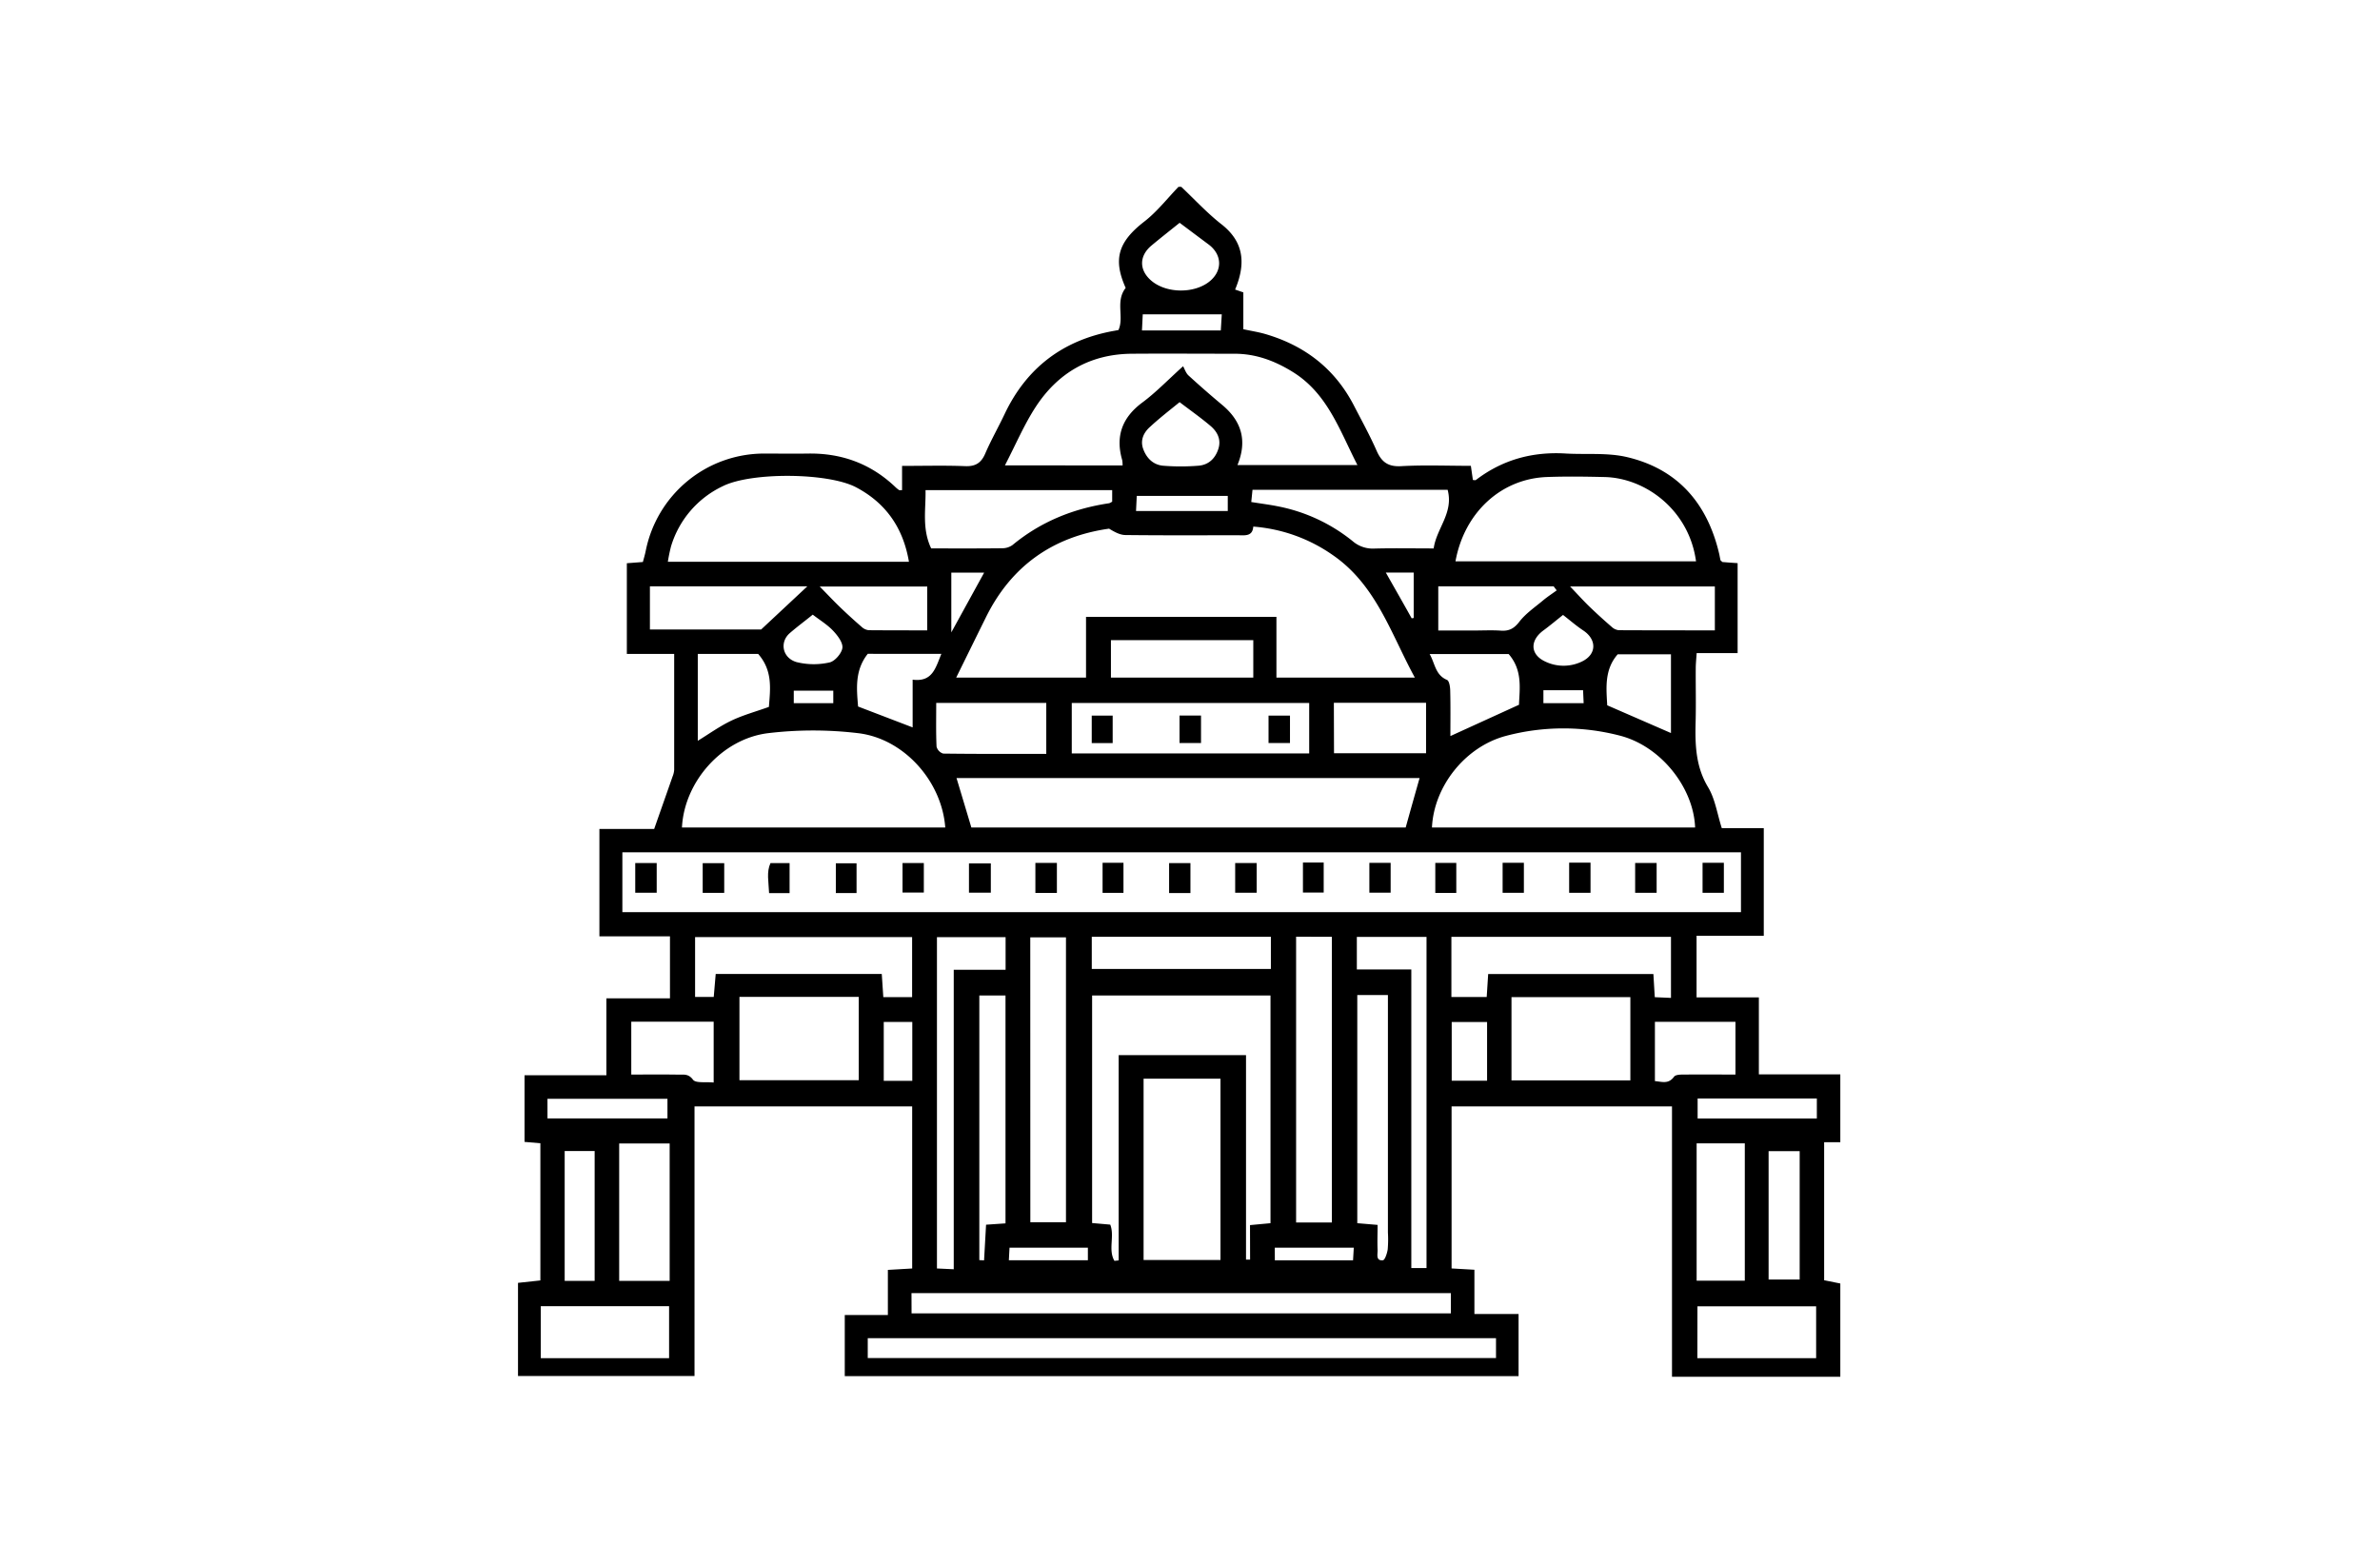 <svg width="108" height="71" viewBox="0 0 108 71" fill="none" xmlns="http://www.w3.org/2000/svg"><g clip-path="url(#a)" fill="#000"><path d="M53.606 8.479h-.128c-.512.53-.974 1.13-1.553 1.577-1.183.917-1.428 1.708-.844 3.009-.478.61-.06 1.325-.327 1.912-.088.016-.169.033-.256.047-2.273.423-3.917 1.671-4.912 3.77-.283.598-.612 1.174-.874 1.78-.184.432-.442.6-.918.58-.928-.037-1.86-.011-2.86-.011v1.1c-.092 0-.117.01-.129 0a1.208 1.208 0 0 1-.15-.117c-1.117-1.076-2.455-1.57-3.997-1.543-.66.01-1.32 0-1.98 0a5.463 5.463 0 0 0-3.478 1.245 5.502 5.502 0 0 0-1.9 3.18c-.034.163-.081.325-.128.496l-.727.056v4.115h2.148v5.262a.965.965 0 0 1-.074.305c-.264.759-.532 1.516-.834 2.377H27.2v4.874h3.202v2.813h-2.885v3.491h-3.714v3.023l.718.062v6.225l-1.015.11v4.226h8.01V50.21h9.877v7.355l-1.103.064v2.047h-1.956v2.773H68.91v-2.82h-2.004v-2.007l-1.036-.059V50.21h10.002v12.268h7.638v-4.232l-.734-.148v-6.265h.734v-3.078h-3.696v-3.492h-2.827v-2.798h3.05V37.58h-1.906c-.211-.66-.302-1.325-.621-1.855-.564-.938-.593-1.928-.566-2.957.022-.811 0-1.625.006-2.437 0-.206.023-.413.041-.692h1.859v-4.083l-.367-.025-.323-.026c-.057-.054-.083-.066-.087-.084-.02-.082-.034-.167-.052-.257-.53-2.296-1.867-3.871-4.184-4.419-.897-.212-1.86-.11-2.793-.164-1.502-.09-2.866.28-4.071 1.202-.026.02-.08 0-.136 0l-.092-.643c-1.076 0-2.119-.043-3.157.015-.588.034-.889-.177-1.117-.694-.308-.7-.68-1.374-1.033-2.057-.864-1.671-2.227-2.717-4.006-3.241-.32-.094-.652-.144-1.012-.223v-1.671l-.373-.129c.545-1.296.312-2.221-.596-2.944-.657-.51-1.234-1.137-1.845-1.716zM28.242 38.677h50.76v2.716h-50.76v-2.716zm28.63-14.78c1.292.099 2.534.543 3.597 1.286 1.983 1.36 2.648 3.578 3.735 5.568h-6.282v-2.758h-8.64v2.758H43.39c.466-.945.896-1.822 1.331-2.7 1.153-2.363 3.057-3.7 5.607-4.06.244.148.49.286.74.289 1.704.02 3.407.01 5.11.01.317.003.662.06.693-.393zm-11.27-2.779c.498-.96.873-1.848 1.39-2.643 1.018-1.567 2.487-2.41 4.373-2.422 1.554-.012 3.108 0 4.662 0 .967 0 1.829.325 2.64.829 1.572.974 2.121 2.642 2.93 4.222h-5.443c.462-1.13.167-2.008-.69-2.726a44.51 44.51 0 0 1-1.531-1.338c-.12-.11-.174-.292-.246-.42-.7.63-1.233 1.189-1.844 1.642-.904.668-1.24 1.514-.92 2.616.013.081.02.163.018.245l-5.339-.005zm18.186 16.433h-19.71c-.23-.771-.448-1.494-.673-2.242h21.013c-.215.76-.422 1.492-.63 2.242zm1.192 0c.086-1.857 1.498-3.662 3.353-4.155a10.176 10.176 0 0 1 5.168-.014c1.87.477 3.353 2.367 3.42 4.17H64.98zm-22.084 0h-11.95c.103-2.067 1.811-4.027 3.92-4.281 1.35-.16 2.712-.16 4.06 0 2.094.241 3.817 2.19 3.968 4.285l.002-.004zm13.831 19.611h-.185v-9.28h-5.779v9.316l-.192.02c-.295-.5.018-1.123-.19-1.644l-.823-.072V45.177h8.095v10.332l-.93.087.004 1.566zm20.235-31.689H66.047c.4-2.209 2.062-3.743 4.136-3.825.871-.033 1.746-.02 2.618 0 1.872.037 3.85 1.503 4.162 3.829l-.001-.004zm-46.656.02c.037-.237.086-.473.146-.705a4.43 4.43 0 0 1 2.35-2.726c1.287-.643 4.773-.618 6.044.051 1.344.709 2.137 1.829 2.4 3.38h-10.94zm25.077 23.459v8.228h-3.489v-8.228h3.489zm12.503 12.677H39.377v-.9h28.509v.9zm-26.524-2.946h24.475v.92H41.365l-.003-.92zm7.273-24.49v-2.291h10.774v2.29H48.635zm-1.883 8.344h1.62v12.928h-1.617l-.003-12.928zm13.685-.024v12.965h-1.622v-12.97l1.623.005zm8.152 2.737h5.394v3.779h-5.394v-3.78zm-29.62 3.77h-5.414v-3.78h5.414v3.78zm26.893-6.505h9.964v2.77l-.735-.032-.063-1.052h-7.497l-.067 1.044h-1.602v-2.73zm-25.851 1.683h-7.533l-.09 1.045h-.846v-2.718h9.848v2.725h-1.307l-.07-1.052h-.002zm2.244-19.311c-.427-.9-.237-1.785-.256-2.646h8.47v.523a.584.584 0 0 1-.136.073c-1.629.242-3.104.837-4.386 1.896a.792.792 0 0 1-.465.147c-1.055.013-2.116.007-3.225.007h-.002zm23.436-2.66c.28 1.053-.505 1.744-.633 2.661-.92 0-1.81-.017-2.7.006a1.395 1.395 0 0 1-.982-.34A7.74 7.74 0 0 0 58 22.98c-.384-.078-.786-.128-1.22-.198l.056-.555h8.855zM43.279 44.01V57.6l-.762-.036V42.53h3.115v1.48h-2.353zM28.097 58.127v-6.235h2.291v6.235h-2.29zm34.884-12.972V55.93c.015.257.012.515-.01.772-.027.178-.128.482-.218.49-.333.03-.233-.276-.24-.465-.017-.376 0-.754 0-1.14l-.922-.078V45.156h1.39zM24.54 61.634v-2.358h5.822v2.358H24.54zm20.115-4.438l-.215-.012V45.177h1.188v10.34l-.882.061-.091 1.617zm34.52.921H76.99v-6.23h2.186v6.23zM64.733 42.515v15.03h-.69V43.996h-2.472v-1.48h3.162zm12.294 16.767h5.386v2.354h-5.39l.004-2.354zm-40.39-32.675l-2.098 1.96h-5.047v-1.96h7.146zM57.67 43.971h-8.127v-1.458h8.127v1.458zM42.484 31.898h4.994v2.314c-1.586 0-3.133.006-4.679-.014a.446.446 0 0 1-.3-.316c-.03-.647-.015-1.303-.015-1.984zm14.388-1.148h-6.46v-1.7h6.46v1.7zm20.945-2.144c-1.478 0-2.92 0-4.363-.007a.557.557 0 0 1-.317-.15 25.187 25.187 0 0 1-1.025-.934c-.28-.273-.542-.565-.863-.9h6.568v1.991zm-17.289 3.288h4.184v2.288h-4.177l-.007-2.288zm-26.125-2.22c.676.772.548 1.613.488 2.406-.603.216-1.178.372-1.707.625-.53.254-1.005.598-1.52.913v-3.943h2.739zm34.512 2.315l-3.099 1.414c0-.677.01-1.36-.008-2.041 0-.176-.042-.463-.146-.507-.535-.226-.541-.744-.788-1.174h3.586c.642.74.496 1.58.468 2.307l-.013.001zM28.646 48.764v-2.4h3.739v2.762c-.361-.038-.812.039-.938-.128-.21-.283-.426-.225-.657-.23-.699-.012-1.397-.004-2.143-.004zm46.451-2.392h3.655v2.392c-.776 0-1.515-.007-2.254 0-.183 0-.455-.01-.533.099-.256.346-.538.227-.868.198v-2.689zm6.569 5.868v5.828h-1.41V52.24h1.41zM70.5 26.607l.14.185c-.205.15-.42.288-.614.451-.373.313-.791.595-1.082.973-.24.312-.469.429-.841.403-.401-.028-.806-.006-1.21-.006h-1.627v-2.006H70.5zm2.433 5.4c-.042-.771-.137-1.616.475-2.314h2.417v3.573l-2.892-1.259zm-30.216-2.333c-.266.642-.402 1.285-1.303 1.17v2.166l-2.476-.948c-.063-.788-.161-1.634.44-2.391l3.34.003zm-15.733 22.56v5.892h-1.36v-5.892h1.36zm15.092-23.628c-.924 0-1.793 0-2.658-.007a.56.56 0 0 1-.319-.152 25.898 25.898 0 0 1-.975-.889c-.296-.285-.578-.586-.926-.94h4.878v1.988zM53.53 10.111c.439.328.874.656 1.311.981.64.475.64 1.235 0 1.715-.691.515-1.884.502-2.561-.04-.593-.478-.609-1.14-.026-1.626.418-.348.85-.688 1.276-1.03zm0 8.14c.472.361.956.7 1.408 1.084.299.257.484.602.351 1.029-.142.447-.45.738-.915.771-.53.042-1.062.042-1.591 0-.462-.04-.768-.356-.916-.787-.128-.386.036-.726.32-.977.433-.402.902-.762 1.341-1.121l.002.001zM24.843 49.864h5.445v.889h-5.444l-.001-.889zm57.602.893h-5.41v-.908h5.41v.908zm-14.964-1.713h-1.605V46.38h1.605v2.665zm-30.6-21.151c.334.257.669.459.926.733.202.214.45.537.419.779-.031.241-.343.607-.585.657a3.246 3.246 0 0 1-1.496-.016c-.64-.187-.778-.9-.31-1.311.331-.288.69-.552 1.046-.842zm34.044.011c.321.25.608.5.923.709.616.411.611 1.081-.058 1.405a1.914 1.914 0 0 1-1.664.006c-.687-.315-.712-.947-.102-1.405.304-.222.596-.47.9-.71v-.005zM41.398 49.05h-1.295v-2.674h1.295v2.675zm14.315-25.86h-4.162l.033-.686h4.13v.686zm-3.893-8.193l.036-.732h3.586l-.044.732H51.82zm6.027 41.624h3.585l-.033.572H57.85l-.003-.572zm-8.48.57H45.78l.03-.57h3.556v.57zm-6.198-28.493v-2.712h1.49l-1.49 2.712zm20.982-.654l-.092.015c-.384-.69-.78-1.38-1.173-2.076h1.265v2.061zM37.812 31.91H36.02v-.568h1.793v.568zm34.025-.587l.026.589h-1.826v-.59h1.8z"/><path d="M63.105 39.155h-.966v1.354h.966v-1.354zM43.97 39.183v1.328h.992v-1.328h-.991zM53.052 39.167v1.359h.968v-1.359h-.968zM72.175 39.148h-.97v1.369h.97v-1.37zM32.864 40.52v-1.35h-.977v1.35h.977zM34.9 40.531h.93v-1.364h-.866c-.19.405-.083.856-.064 1.364zM37.929 40.526h.94v-1.35h-.94v1.35zM28.826 39.166v1.347h.974v-1.347h-.974zM47.96 39.158h-.976v1.363h.976v-1.363zM50.981 39.153h-.948v1.366h.948v-1.366zM56.05 39.166v1.347h.976v-1.347h-.976zM60.067 39.143h-.942v1.361h.942v-1.361zM66.084 39.158h-.953v1.363h.953v-1.363zM69.15 39.153h-.964v1.362h.965v-1.362zM74.2 39.163v1.354h.975v-1.354H74.2zM78.226 39.153h-.967v1.363h.967v-1.363zM40.955 39.165v1.34h.967v-1.34h-.967zM49.541 33.722h.95v-1.248h-.95v1.248zM54.5 33.72v-1.248h-.975v1.248h.976zM58.537 33.718v-1.244h-.973v1.244h.973z"/></g><defs><clipPath id="a"><path fill="#fff" transform="matrix(-1 0 0 1 83.51 8.479)" d="M0 0h60v54H0z"/></clipPath></defs></svg>
